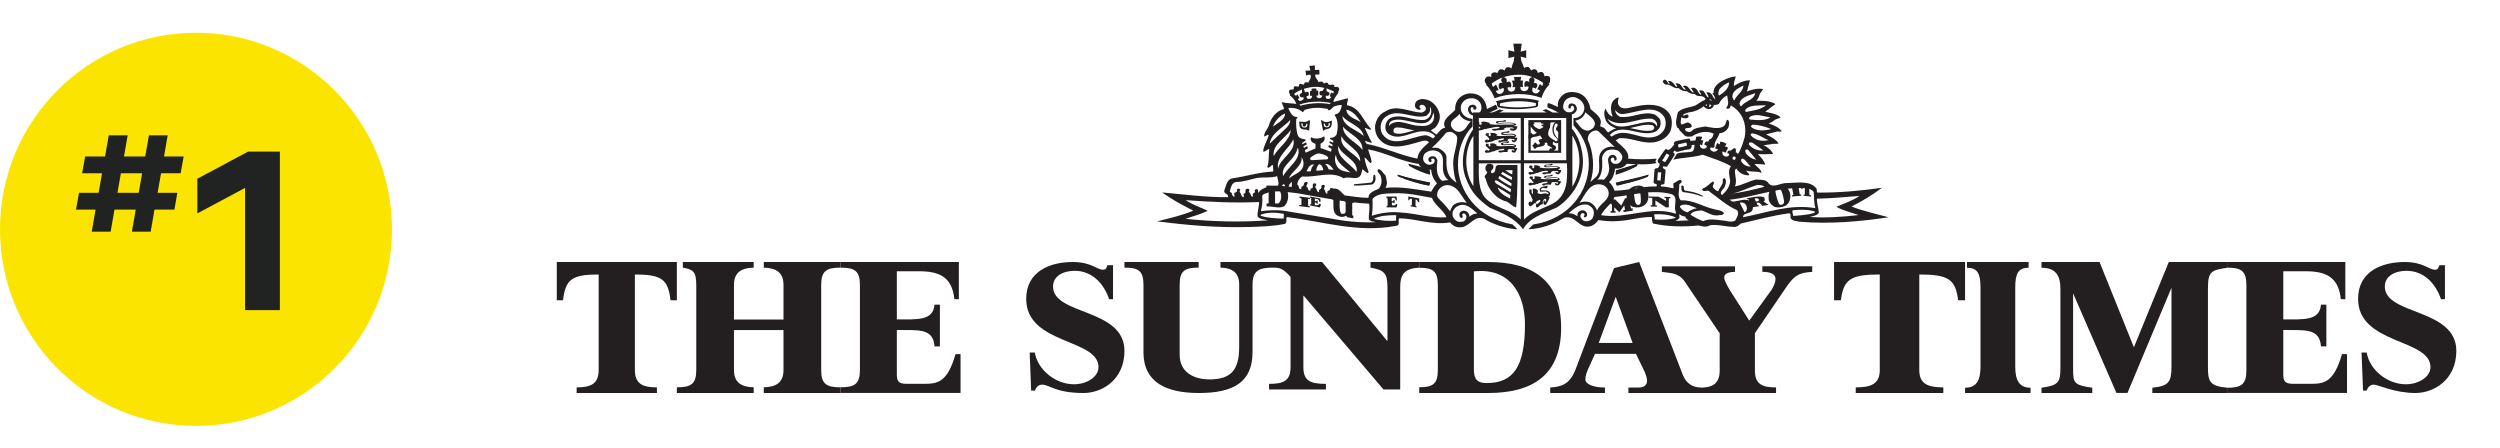 <svg width="229" height="41" viewBox="0 0 229 41" fill="none" xmlns="http://www.w3.org/2000/svg">
<path d="M117.089 18.639H116.795V17.348C116.983 17.302 117.139 17.366 117.263 17.558C117.438 17.879 117.37 18.474 117.089 18.639ZM117.763 17.256C117.245 16.936 116.564 17.018 116.002 17C116.002 17.092 115.99 17.183 116.021 17.256C116.084 17.256 116.208 17.311 116.208 17.311V18.63C116.159 18.63 116.046 18.63 116.021 18.657C116.021 18.749 116.002 18.84 116.034 18.914C116.583 18.868 117.12 19.143 117.638 18.895C117.856 18.685 118 18.346 118 17.952C117.988 17.696 117.938 17.394 117.763 17.256Z" fill="#231F20"/>
<path d="M119.205 11.286L119.353 11.335C119.353 11.335 119.295 11.437 119.326 11.495C119.368 11.563 119.437 11.631 119.511 11.592C119.616 11.539 119.684 11.422 119.642 11.335H119.747L119.763 11.422C119.747 11.582 119.695 11.694 119.463 11.684C119.253 11.675 119.174 11.466 119.205 11.286ZM119.668 11.879L119.853 11.932L119.911 12L120 11.063L119.911 11C119.911 11 119.779 11.17 119.479 11.17C119.316 11.17 119.142 11.136 119 11.131C119.053 11.291 118.979 11.476 119.084 11.66C119.2 11.859 119.437 11.888 119.674 11.874L119.668 11.879Z" fill="#231F20"/>
<path d="M121.268 11.314H121.376C121.338 11.401 121.402 11.517 121.51 11.57C121.585 11.604 121.655 11.536 121.698 11.473C121.73 11.42 121.671 11.314 121.671 11.314L121.821 11.266C121.853 11.444 121.773 11.647 121.558 11.662C121.322 11.671 121.268 11.56 121.252 11.401L121.268 11.314ZM121.644 11.797C121.987 11.754 122.009 11.329 121.998 11.039C121.783 11.135 121.687 11.174 121.472 11.179C121.252 11.188 121.075 11 121.075 11L121 11.039L121.204 12C121.204 12 121.317 11.841 121.644 11.802V11.797Z" fill="#231F20"/>
<path d="M134.607 19.863C134.589 19.649 134.514 19.441 134.279 19.343C134.155 19.303 133.962 19.268 133.857 19.361C133.652 19.465 133.671 19.667 133.702 19.822C133.751 19.898 133.813 19.984 133.919 19.955C134.124 19.84 133.764 19.62 134.061 19.551C134.204 19.534 134.279 19.695 134.328 19.782C134.341 20.001 134.248 20.186 134.049 20.29C133.832 20.319 133.615 20.365 133.422 20.244C133.218 20.099 133.063 19.898 133.05 19.649C133.019 19.314 133.255 18.997 133.578 18.853C134.297 18.535 134.812 19.13 135.327 19.551C135.06 19.58 134.781 19.638 134.614 19.869M131.723 18.125C131.58 17.923 131.648 17.635 131.741 17.444C131.878 17.225 132.113 17.023 132.38 16.977C132.752 16.902 133.081 17.052 133.36 17.254C133.764 17.635 134.012 18.154 134.359 18.587C133.968 18.454 133.41 18.512 133.081 18.835C132.976 19.009 132.864 19.17 132.833 19.372C132.535 18.951 132.132 18.529 131.723 18.125ZM128.273 19.459C127.336 19.372 126.468 19.505 125.655 19.765C125.735 19.268 125.748 18.72 125.717 18.224C126.17 17.687 126.951 17.744 127.653 17.704C128.9 17.658 129.942 17.9 131.164 18.125C131.412 18.795 132.225 19.245 132.504 19.898C131.071 20.013 129.731 19.534 128.279 19.465L128.273 19.459ZM127.87 20.215C127.181 20.255 126.449 20.227 125.841 20.042C126.387 19.753 127.088 19.724 127.746 19.707L127.901 19.724C127.857 19.886 127.901 20.059 127.87 20.215ZM123.099 20.215L117.782 19.332C117.05 19.199 116.187 19.257 115.492 19.343C115.616 18.91 115.666 18.414 115.616 17.964C115.697 17.715 116.007 17.733 116.212 17.617C117.087 17.415 118.005 17.617 118.861 17.704C121.027 18.079 123.148 18.529 125.413 18.662C125.494 19.13 125.363 19.62 125.382 20.071C125.537 20.302 125.816 20.29 126.052 20.348C125.072 20.405 124.054 20.336 123.105 20.215H123.099ZM117.577 20.024C116.888 20.007 116.144 19.978 115.517 19.776L115.443 19.69C116.032 19.413 116.926 19.459 117.596 19.586L117.583 20.024H117.577ZM108.612 20.042C109.282 19.794 109.983 19.638 110.622 19.303C109.952 18.985 109.232 18.755 108.612 18.333C110.765 18.495 113.073 18.61 115.331 18.506C115.35 18.968 115.145 19.407 115.195 19.828C115.443 20.117 115.815 20.088 116.144 20.18C113.662 20.371 111.032 20.296 108.612 20.048V20.042ZM113.209 16.671C113.929 16.671 114.518 16.422 115.176 16.296C115.803 16.209 116.423 16.324 116.988 16.134C117.019 16.422 117.192 16.7 117.062 17.006L116.206 17.092C115.846 17.196 115.424 17.352 115.269 17.675C115.195 17.571 115.331 17.329 115.095 17.329C115.033 17.329 114.953 17.358 114.922 17.433C114.934 17.49 114.984 17.565 114.953 17.623C114.767 17.681 114.686 17.843 114.798 17.987C114.767 18.016 114.704 17.998 114.673 17.998C114.518 17.894 114.58 17.692 114.407 17.606C114.345 17.49 114.518 17.415 114.407 17.329C114.326 17.271 114.19 17.271 114.127 17.329C114.034 17.49 114.177 17.721 113.892 17.762L113.954 18.021C113.749 18.108 113.737 17.877 113.675 17.791C113.644 17.646 113.457 17.56 113.6 17.415C113.644 17.34 113.538 17.283 113.476 17.283C113.383 17.271 113.321 17.329 113.29 17.387C113.402 17.56 113.178 17.635 113.054 17.675L113.085 18.021C112.93 18.021 112.88 17.86 112.837 17.762C112.868 17.617 112.663 17.646 112.651 17.514C112.756 17.196 112.794 16.757 113.209 16.671ZM116.299 13.161C116.454 12.174 117.546 11.683 118.185 10.996C118.197 11.418 117.844 11.706 117.546 11.983L116.299 13.161ZM117.72 10.39C117.701 10.967 117.031 11.274 116.597 11.597C116.783 11.106 117.192 10.61 117.72 10.39ZM118.042 9.894C118.526 9.836 118.979 9.969 119.327 10.275C119.364 10.217 119.451 10.188 119.482 10.13C119.482 10.119 119.482 10.09 119.469 10.073C119.767 9.986 120.09 9.905 120.419 9.882C120.809 9.853 121.213 9.905 121.604 9.969C121.622 10.027 121.678 10.113 121.759 10.113C121.963 10.009 122.069 9.796 122.292 9.709C122.478 9.651 122.726 9.611 122.913 9.623C122.851 9.882 122.832 10.159 122.584 10.361C122.491 10.477 122.286 10.402 122.255 10.552C122.615 11.014 122.565 11.741 122.441 12.295C122.36 12.428 122.298 12.526 122.069 12.601C121.982 12.63 121.839 12.63 121.839 12.63L121.821 12.717L122.137 12.901L122.106 13.069L121.808 12.936L121.765 13.08L122.069 13.265L122.038 13.403L121.728 13.288L121.666 13.461L121.982 13.64L121.92 13.9L120.964 13.559C120.964 13.559 120.964 13.167 120.964 13.161C121.12 13.086 121.275 12.959 121.324 12.797C121.343 12.711 121.368 12.566 121.275 12.492C121.082 12.613 120.933 12.665 120.691 12.688C120.394 12.711 120.214 12.63 120.102 12.566C120.009 12.711 120.059 12.855 120.164 12.988C120.257 13.103 120.499 13.173 120.499 13.173V13.594L119.6 13.986L119.519 13.756L119.804 13.588L119.742 13.386L119.444 13.548L119.382 13.415L119.705 13.225L119.631 13.04L119.302 13.207L119.265 13.103L119.587 12.878C119.587 12.878 119.569 12.768 119.569 12.763C119.302 12.734 118.973 12.676 118.88 12.388C118.725 11.937 118.706 11.383 118.737 10.91C118.75 10.835 118.942 10.794 118.812 10.719C118.359 10.737 118.173 10.258 118.03 9.963V9.905L118.042 9.894ZM118.7 8.762C118.563 8.716 118.551 8.589 118.551 8.589C118.737 8.428 119.029 8.295 119.265 8.197C119.283 8.197 119.246 8.491 119.265 8.491C119.24 8.555 119.178 8.508 119.078 8.63C118.992 8.728 119.097 8.93 119.234 8.918C119.351 8.913 119.401 8.907 119.401 8.907C119.463 9.08 119.327 9.161 119.184 9.224C118.979 9.317 118.886 9.063 118.886 9.063L119.041 8.988L118.836 8.624C118.836 8.624 118.768 8.78 118.694 8.757L118.7 8.762ZM121.895 9.432C121.876 9.472 121.833 9.507 121.802 9.536C120.927 9.374 119.947 9.449 119.134 9.68C119.091 9.651 119.041 9.634 119.01 9.594C119.804 9.276 120.977 9.23 121.895 9.432ZM121.318 8.052C121.318 8.052 121.151 8.312 121.144 8.33C121.051 8.347 120.896 8.295 120.878 8.439C120.797 8.641 120.958 8.791 121.126 8.734C121.126 8.82 121.058 8.941 120.94 8.982C120.803 9.028 120.642 8.959 120.592 8.843V8.751H120.754V8.301H120.58L120.592 8.128C120.592 8.128 120.431 8.087 120.344 8.099C120.257 8.11 120.139 8.133 120.139 8.133V8.335H119.997V8.774H120.189C120.189 8.774 120.195 8.999 120.052 9.034C119.81 9.092 119.736 9.057 119.686 8.913L119.674 8.814C119.674 8.814 119.897 8.814 119.891 8.647C119.891 8.543 119.879 8.422 119.742 8.41C119.649 8.399 119.631 8.451 119.538 8.451C119.525 8.439 119.444 8.151 119.438 8.133C120.015 7.96 120.704 7.874 121.312 8.058L121.318 8.052ZM121.461 8.751C121.616 8.838 121.777 8.728 121.79 8.589C121.796 8.468 121.641 8.393 121.529 8.376L121.504 8.093L122.174 8.37L122.131 8.56L121.926 8.474L121.802 8.82L121.945 8.878C121.945 8.878 121.87 9.115 121.554 9.051C121.424 9.022 121.411 8.861 121.461 8.745V8.751ZM124.91 12.451C124.253 11.845 123.037 11.608 122.962 10.639C123.539 11.348 124.693 11.493 124.91 12.451ZM124.656 11.187C124.203 10.898 123.365 10.725 123.328 10.038C123.955 10.171 124.327 10.708 124.656 11.187ZM123.707 15.805C123.316 15.701 122.77 15.701 122.503 15.28C122.305 14.974 122.193 14.529 122.379 14.165C122.391 14.893 123.204 15.337 123.701 15.805H123.707ZM124.265 15.759C123.701 14.974 122.422 14.466 122.584 13.363C122.863 14.275 124.451 14.656 124.265 15.759ZM123.018 11.608C123.607 12.318 124.861 12.694 124.799 13.727C124.271 12.988 123.018 12.607 123.018 11.608ZM124.594 14.772C124.048 13.958 122.646 13.565 122.882 12.48C123.285 13.323 124.631 13.727 124.594 14.772ZM120.195 15.078L120.381 15.066C120.195 15.228 120.102 15.441 120.065 15.689L119.674 15.701C119.786 15.499 119.879 15.164 120.189 15.078H120.195ZM121.225 15.585L120.567 15.643C120.586 15.43 120.648 15.164 120.847 15.037C121.113 15.112 121.175 15.372 121.219 15.591L121.225 15.585ZM122.162 15.557L121.709 15.516C121.647 15.343 121.554 15.164 121.38 15.02C121.752 14.962 121.988 15.308 122.162 15.557ZM121.523 14.598L120.121 14.673C120.015 14.645 119.966 14.512 120.046 14.431C120.282 14.258 120.53 14.067 120.828 14.056C121.138 14.114 121.448 14.189 121.653 14.402C121.684 14.506 121.622 14.593 121.529 14.604L121.523 14.598ZM118.34 16.659L118.321 17.121L118.042 17.092C118.061 16.93 118.185 16.775 118.34 16.659ZM118.073 16.342C118.259 15.701 119.32 15.239 119.227 14.414C119.413 14.662 119.444 15.026 119.351 15.297C119.165 15.822 118.477 15.995 118.073 16.342ZM117.72 17.063L117.422 17.034C117.453 16.977 117.515 16.919 117.577 16.861C117.67 16.873 117.67 16.994 117.72 17.063ZM117.546 16.134C117.279 15.349 118.216 14.841 118.576 14.206C118.731 13.986 118.812 13.756 118.886 13.507C119.258 14.61 117.98 15.251 117.546 16.134ZM116.671 14.304C116.504 13.248 117.763 12.653 118.228 11.897C118.185 12.884 117.093 13.479 116.671 14.304ZM118.464 12.768C118.774 13.888 117.261 14.454 117.074 15.453C116.87 14.321 118.042 13.681 118.464 12.768ZM125.58 14.945C125.704 14.783 125.58 14.581 125.549 14.408L125.314 13.681C126.902 13.958 128.31 14.795 129.961 15.014C130.035 15.262 130.32 15.424 130.538 15.51L131.096 15.551C131.127 16.03 131.313 16.434 131.629 16.798C131.394 17.029 131.239 17.323 131.096 17.554C129.737 17.363 128.366 17.057 126.902 17.207C127.15 16.861 127.007 16.422 126.902 16.047C126.666 15.886 126.585 15.528 126.244 15.493C126.008 15.741 126.492 15.926 126.492 16.203C126.616 16.584 126.536 17 126.288 17.294C125.946 17.456 125.338 17.629 125.351 18.12C124.588 18.12 123.899 17.987 123.179 17.9C122.851 17.64 122.633 17.202 122.149 17.277C122.056 17.231 121.945 17.202 121.839 17.248C121.901 17.508 121.417 17.438 121.622 17.71C121.355 17.814 121.448 17.404 121.262 17.317C121.293 17.184 121.467 16.982 121.231 16.925C121.126 16.907 121.045 17.011 121.027 17.086C121.182 17.363 120.636 17.317 120.853 17.594C120.76 17.64 120.636 17.519 120.617 17.433C120.648 17.271 120.381 17.184 120.524 17.011C120.586 16.982 120.586 16.884 120.524 16.838C120.474 16.734 120.35 16.809 120.288 16.838C120.164 16.965 120.4 17.288 120.052 17.259L120.04 17.45C119.73 17.525 119.885 17.144 119.649 17.075C119.662 16.93 119.916 16.757 119.68 16.653C119.587 16.653 119.475 16.711 119.444 16.815C119.444 16.948 119.382 17.092 119.209 17.092L119.196 17.323C118.886 17.369 119.054 16.988 118.824 16.902C118.855 16.596 119.029 16.296 119.308 16.163C120.586 16.278 121.945 15.614 123.08 16.336C123.595 16.076 124.42 16.642 124.687 15.932L124.799 15.499C124.966 15.614 125.127 15.787 125.295 15.874C125.438 15.759 125.295 15.626 125.283 15.51C125.14 15.158 125.034 14.812 124.985 14.425C125.221 14.529 125.326 14.818 125.562 14.945H125.58ZM130.444 14.148C130.662 13.888 130.941 13.784 131.257 13.773C131.555 13.79 131.816 13.871 132.008 14.119C132.461 14.714 131.76 15.736 132.678 16.515C132.461 16.457 132.287 16.573 132.089 16.561C131.524 16.093 131.586 15.343 131.667 14.691C131.617 14.558 131.555 14.402 131.387 14.327C131.183 14.281 130.953 14.327 130.842 14.518C130.823 14.633 130.854 14.823 131.009 14.852C131.071 14.852 131.121 14.795 131.152 14.748C131.121 14.691 131.09 14.645 131.102 14.575C131.152 14.518 131.257 14.518 131.338 14.546C131.462 14.65 131.418 14.777 131.369 14.91C131.214 15.072 130.997 15.112 130.773 15.072C130.631 14.997 130.444 14.881 130.401 14.737C130.32 14.546 130.358 14.316 130.451 14.154L130.444 14.148ZM130.488 12.393C129.272 12.538 127.541 13.611 126.623 12.278C126.375 11.845 126.418 11.222 126.765 10.841C127.876 9.75 129.34 10.956 130.618 10.621C130.804 10.477 131.009 10.304 130.99 10.056L130.978 9.767C131.133 9.969 131.146 10.321 131.028 10.552C130.966 10.742 130.748 10.898 130.544 10.973C129.439 11.135 128.422 10.35 127.349 10.812C127.051 11.014 126.914 11.302 126.896 11.626C126.896 11.857 126.958 12.059 127.131 12.22C128.05 12.947 129.129 12.134 130.097 12.047C130.624 11.972 131.17 12.105 131.468 12.48C131.419 12.549 131.325 12.624 131.263 12.682C131.028 12.538 130.792 12.376 130.5 12.393H130.488ZM129.582 11.955C128.974 12.041 128.397 12.376 127.777 12.203C127.603 12.128 127.622 11.926 127.684 11.799C127.857 11.585 128.149 11.712 128.403 11.701L129.588 11.96L129.582 11.955ZM131.052 11.331C130.773 11.551 130.382 11.562 130.023 11.522C129.104 11.533 128.18 10.812 127.342 11.406L127.249 11.539C127.2 11.406 127.28 11.135 127.51 11.06C128.726 10.523 130.91 12.324 131.288 10.304C131.431 10.65 131.381 11.089 131.052 11.337V11.331ZM132.467 12.162C132.622 12.076 132.858 12.047 133.025 12.116C133.243 12.22 133.46 12.393 133.478 12.636C133.466 13.519 133.056 14.177 133.118 15.176C133.162 15.793 133.23 16.249 133.416 16.74C132.529 16.145 132.473 15.528 132.498 14.431C132.504 14.085 132.2 13.825 131.884 13.634C131.642 13.484 131.394 13.548 131.158 13.53C131.642 13.109 132.095 12.63 132.467 12.151V12.162ZM133.695 10.425C133.801 10.841 134.322 11.071 134.732 11.118C134.372 11.424 134.266 11.989 133.714 12.076C133.354 12.105 133.044 11.857 132.932 11.568C132.746 10.956 133.41 10.875 133.695 10.425ZM133.553 15.026C133.553 14.044 133.82 13.063 134.347 12.243C134.595 11.851 134.887 11.585 134.887 11.585V10.887C134.589 10.869 134.285 10.765 134.08 10.54C133.875 10.321 133.807 10.171 133.807 9.848C133.807 9.524 134.068 9.155 134.459 9.045C134.831 8.941 135.222 9.011 135.464 9.265C135.662 9.472 135.699 9.651 135.699 9.894C135.699 10.194 135.482 10.431 135.222 10.431C135.06 10.431 134.874 10.396 134.763 10.211C134.682 10.073 134.676 9.819 134.843 9.819C135.067 9.819 134.868 9.969 135.005 10.027C135.079 10.061 135.178 10.05 135.222 9.975C135.265 9.894 135.246 9.784 135.172 9.703C135.06 9.588 134.911 9.565 134.75 9.617C134.521 9.686 134.428 9.934 134.49 10.154C134.583 10.471 134.781 10.563 135.048 10.604H135.991L136.525 10.275L137.182 9.975C137.182 9.975 137.12 9.675 137.008 9.588L136.196 9.992C136.171 9.582 135.979 9.103 135.631 8.838C135.284 8.578 134.694 8.445 134.161 8.659C133.54 8.907 133.255 9.478 133.292 10.056C132.87 10.552 131.995 10.967 132.374 11.712C132.002 11.724 131.809 12.134 131.561 12.324L131.065 11.949L131.468 11.689C131.828 11.297 132.014 10.731 131.797 10.223C131.623 9.698 131.127 9.161 130.519 9.092C130.24 9.034 129.973 9.092 129.768 9.253C129.625 9.386 129.594 9.588 129.613 9.75C129.675 9.923 129.83 10.067 130.035 10.056C130.289 9.98 129.942 9.865 130.035 9.721C130.066 9.605 130.221 9.588 130.351 9.605C130.538 9.68 130.649 9.865 130.6 10.038C130.538 10.182 130.364 10.286 130.209 10.315C129.104 10.269 127.919 9.53 126.889 10.211C126.312 10.471 126.015 11.025 125.953 11.574C125.934 12.157 126.157 12.647 126.61 13.011C127.684 13.836 129.185 13.201 130.32 12.907C130.525 12.861 130.792 12.861 130.885 13.051C130.401 13.473 129.874 13.923 129.836 14.529C128.248 14.223 126.908 13.53 125.314 13.207C125.127 13.219 125.078 13.005 125.034 12.901L125.63 13.092L125.661 13.046C125.413 12.613 125.208 12.145 125.01 11.712C125.214 11.724 125.369 11.903 125.568 11.874V11.787C124.854 11.06 124.569 9.83 123.384 9.64C123.353 9.421 123.496 9.236 123.477 9.028H123.334L122.18 9.334L122.137 9.294C122.212 8.988 122.435 8.739 122.602 8.48C122.509 8.347 122.745 8.278 122.664 8.116C122.621 7.925 122.367 7.943 122.23 7.972C122.261 7.481 121.715 8.018 121.635 7.608C121.523 7.533 121.368 7.579 121.275 7.654L121.132 7.481C121.008 7.452 120.853 7.481 120.772 7.527C120.723 7.267 120.381 7.106 120.505 6.817C120.629 6.806 120.723 6.834 120.847 6.846C120.865 6.731 120.865 6.529 120.847 6.396L120.443 6.407V6.003C120.27 5.986 120.127 6.044 119.947 6.032C119.947 6.165 120.021 6.321 120.021 6.465H119.6C119.581 6.609 119.631 6.754 119.643 6.898C119.786 6.91 119.91 6.783 120.052 6.869C120.146 7.175 119.897 7.348 119.848 7.596L119.817 7.55C119.693 7.539 119.581 7.504 119.488 7.596C119.457 7.989 119.147 7.481 118.992 7.77C119.023 8.162 118.619 7.712 118.508 8.001C118.588 8.347 118.21 8.087 118.104 8.289C117.968 8.451 118.228 8.595 118.148 8.739C118.427 8.93 118.65 9.23 118.743 9.524C118.321 9.438 117.807 9.478 117.416 9.351C117.428 9.582 117.62 9.773 117.602 9.992C116.87 10.165 116.404 10.846 116.231 11.487C116.119 11.839 115.778 12.111 115.796 12.492C115.951 12.509 116.076 12.301 116.218 12.359C116.094 12.884 115.747 13.317 115.703 13.871C115.858 13.975 116.063 13.652 116.268 13.652C116.187 14.217 116.268 14.772 116.082 15.291C116.224 15.539 116.423 15.089 116.609 15.118C116.591 15.303 116.671 15.539 116.609 15.713C115.281 15.77 114.096 16.174 112.818 16.347C112.334 16.521 112.316 17.057 112.148 17.438C112.055 17.773 112.583 17.744 112.49 18.062C110.417 18.079 108.432 17.802 106.453 17.629C107.34 18.27 108.296 18.789 109.263 19.268V19.314C108.221 19.747 107.111 19.996 106 20.273C108.761 20.636 111.584 20.879 114.518 20.792C115.598 20.752 116.684 20.723 117.701 20.504C117.937 20.359 117.763 20.053 117.875 19.88C121.132 20.273 124.377 21.358 127.839 20.694C128.304 20.694 128.043 20.186 128.149 19.996C129.737 20.024 131.208 20.648 132.827 20.371C133.094 20.717 133.484 20.89 133.919 20.804C134.669 20.7 135.073 19.655 135.96 20.048C136.624 20.463 137.865 20.96 139 21L138.547 20.555C135.246 19.978 133.547 17.433 133.547 15.043L133.553 15.026Z" fill="#231F20"/>
<path d="M123.994 18.607V18.397L123.183 18.218V18.475L123.26 18.49V19.432C123.207 19.587 123.065 19.587 122.923 19.587C122.615 19.587 122.728 18.14 122.728 18.14L122 18V18.233C122 18.233 122.089 18.265 122.136 18.296C122.166 18.786 122.047 19.354 122.391 19.665C122.627 19.86 122.994 19.961 123.302 19.759C123.314 19.759 123.402 19.899 123.402 19.899L123.964 20V19.759L123.864 19.72V18.584L124 18.599L123.994 18.607Z" fill="#231F20"/>
<path d="M120.713 18.785C120.632 18.809 120.441 18.781 120.441 18.781V18.535C120.441 18.535 120.522 18.547 120.551 18.578C120.592 18.625 120.621 18.691 120.702 18.66C120.691 18.66 120.702 18.383 120.702 18.379C120.673 18.359 120.603 18.363 120.596 18.414C120.548 18.441 120.438 18.414 120.438 18.414V18.199C120.438 18.199 120.706 18.191 120.79 18.316C120.827 18.371 120.846 18.477 120.846 18.477L120.974 18.484L120.938 18.184L120.007 18V18.109L120.107 18.145V18.715L120 18.699V18.816L120.901 19L121 18.707L120.879 18.656C120.838 18.723 120.779 18.758 120.713 18.781" fill="#231F20"/>
<path d="M129 18.004V18.351L129.057 18.347C129.057 18.347 129.113 18.243 129.17 18.211C129.204 18.191 129.332 18.211 129.332 18.211V18.801H129.219V18.9L129.758 19V18.92L129.664 18.861V18.271C129.664 18.271 129.766 18.287 129.796 18.323C129.842 18.383 129.909 18.514 129.909 18.514H130V18.175L129.004 18L129 18.004Z" fill="#231F20"/>
<path d="M127.809 18.776C127.682 18.869 127.498 18.79 127.498 18.79V18.561C127.498 18.561 127.67 18.519 127.67 18.622H127.749V18.327H127.667C127.667 18.327 127.625 18.458 127.479 18.43V18.154C127.566 18.108 127.655 18.093 127.745 18.154C127.816 18.206 127.876 18.364 127.876 18.364H127.97L127.914 18H127V18.154L127.105 18.178V18.836L127.011 18.883V18.991L127.925 19L128 18.706L127.876 18.682C127.876 18.682 127.839 18.748 127.801 18.776" fill="#231F20"/>
<path d="M119.025 18.113L119.21 18.176V18.781C119.153 18.802 119.019 18.773 119.019 18.773L119 18.882C119 18.882 119.975 19.008 119.975 19V18.882L119.822 18.853V18.223H120V18.122L119.032 18V18.109L119.025 18.113Z" fill="#231F20"/>
<path d="M130.864 17L131 16.762C129.99 16.54 128.98 16.302 128 16L128.089 16.159C128.992 16.516 129.913 16.841 130.864 17Z" fill="#231F20"/>
<path d="M130.993 16C130.979 15.836 131.014 15.548 130.911 15.479C130.274 15.301 129.582 15.164 129 15L129.089 15.206C129.705 15.548 130.363 15.863 131 16" fill="#231F20"/>
<path d="M140.682 9.691C139.678 9.882 138.384 9.886 137.391 9.695V9.479C138.305 9.208 139.762 9.212 140.682 9.443V9.687V9.691ZM137.089 9.256L137 9.28C137.251 9.439 137 9.699 137.296 9.842C138.333 10.074 139.667 10.034 140.704 9.83C141.084 9.719 140.721 9.396 141 9.232C139.778 8.913 138.283 8.925 137.089 9.256Z" fill="#231F20"/>
<path d="M137.702 7.065C137.514 7.176 137.52 7.258 137.514 7.339C137.497 7.438 137.64 7.607 137.64 7.607C137.64 7.607 137.44 7.555 137.377 7.607C137.235 7.735 137.28 7.846 137.292 8.004C137.298 8.097 137.36 8.138 137.423 8.196C137.509 8.114 137.548 8.085 137.742 8.079C137.799 8.272 137.72 8.505 137.486 8.58C137.223 8.668 137.115 8.528 137.024 8.347C137.092 8.289 137.121 8.277 137.28 8.254L137.041 7.735L136.767 7.969L136.676 7.817L136.642 7.648C136.916 7.444 137.395 7.159 137.708 7.071M140.382 7.065C140.069 7.077 140.035 7.322 140.086 7.52C140.018 7.473 139.864 7.368 139.744 7.462C139.578 7.59 139.624 7.829 139.681 7.992C139.772 7.899 139.904 7.904 140.023 7.951C140 8.143 139.915 8.341 139.613 8.347C139.259 8.359 139.259 8.033 139.271 7.957C139.356 7.945 139.413 7.963 139.521 7.998C139.464 7.805 139.47 7.555 139.527 7.374H139.276L139.345 7.048H138.683L138.74 7.386C138.638 7.386 138.563 7.386 138.484 7.386C138.586 7.59 138.626 7.835 138.541 7.992C138.643 7.98 138.717 7.992 138.792 7.963C138.82 8.079 138.757 8.359 138.495 8.388C138.244 8.411 138.107 8.272 138.084 8.027C138.193 7.974 138.25 7.974 138.352 8.021C138.381 7.992 138.449 7.916 138.438 7.835C138.415 7.683 138.421 7.537 138.273 7.485C138.159 7.444 138.01 7.543 138.01 7.543C138.01 7.543 138.033 7.339 137.993 7.246C137.953 7.159 137.845 7.077 137.731 7.071C138.489 6.809 139.59 6.733 140.394 7.071L140.382 7.065ZM141.363 7.584L141.278 7.881C141.169 7.794 141.129 7.765 141.061 7.689L140.804 8.184C140.884 8.202 140.998 8.207 141.055 8.295C140.941 8.499 140.759 8.615 140.559 8.534C140.314 8.429 140.343 8.237 140.382 8.027C140.531 8.027 140.593 8.062 140.639 8.138C140.713 8.062 140.879 7.91 140.804 7.706C140.765 7.601 140.565 7.572 140.479 7.607C140.588 7.432 140.611 7.217 140.405 7.094C140.719 7.199 141.072 7.386 141.358 7.596L141.363 7.584ZM136.174 7.706L136.117 7.77C136.505 8.12 136.722 8.563 136.904 9C138.193 8.516 139.926 8.476 141.192 8.971C141.306 8.709 141.38 8.441 141.551 8.207C141.654 8.033 141.939 7.724 141.939 7.724L141.859 7.66C141.859 7.66 141.973 7.561 141.979 7.473C141.996 7.298 142.036 7.124 141.922 7.019C141.78 6.931 141.591 6.943 141.466 6.99C141.466 6.873 141.437 6.756 141.352 6.669C141.209 6.506 140.981 6.64 140.85 6.681C140.85 6.547 140.793 6.459 140.69 6.372C140.548 6.296 140.36 6.36 140.246 6.459C140.189 6.372 140.16 6.255 140.057 6.179C139.915 6.063 139.698 6.162 139.601 6.238L139.51 5.952L139.35 5.568L139.293 5.189L139.801 5.317V4.6L139.293 4.734L139.39 4H138.621L138.717 4.734L138.17 4.6V5.317L138.717 5.189L138.655 5.614L138.518 5.981L138.444 6.273C138.341 6.197 138.244 6.139 138.096 6.156C137.925 6.156 137.868 6.348 137.811 6.465C137.708 6.378 137.583 6.319 137.44 6.348C137.269 6.395 137.212 6.582 137.155 6.716L137.052 6.64C136.893 6.611 136.693 6.611 136.625 6.786C136.539 6.844 136.682 7.106 136.511 7.036C136.357 6.949 136.151 7.019 136.066 7.17C135.929 7.357 136.026 7.625 136.169 7.706H136.174Z" fill="#231F20"/>
<path d="M124 16.991C124.532 17.03 125.113 16.932 125.657 16.908C126.05 16.762 126.038 16.293 125.948 16C125.905 16 125.857 16.024 125.827 16.034C125.736 16.268 125.869 16.6 125.567 16.732L124.03 16.879L124 16.991Z" fill="#231F20"/>
<path d="M130.917 17C130.981 16.919 130.968 16.797 131 16.715C129.987 16.512 128.968 16.325 128 16C128 16.057 128.032 16.122 128.083 16.163C128.987 16.553 129.949 16.797 130.917 17Z" fill="#231F20"/>
<path d="M151.211 18.923C151.211 18.923 151.664 18.932 151.785 18.923V18.815H151.634V18.365L152.6 19H152.864V18.167H153V18.041L152.472 18.032V18.149H152.615V18.401L151.928 18.014L151 18L151.023 18.126H151.347V18.793L151.219 18.802L151.204 18.919L151.211 18.923Z" fill="#231F20"/>
<path d="M150.105 18.773C149.887 18.817 149.751 18.553 149.721 18.13C149.683 17.68 149.518 17.239 149.932 17.195C150.24 17.169 150.233 17.583 150.278 17.918C150.323 18.323 150.346 18.72 150.105 18.773ZM150.052 17.001C149.751 17.045 149.443 17.089 149.239 17.38C149.028 17.601 148.953 17.936 149.028 18.27C149.081 18.561 149.277 18.755 149.48 18.914C149.819 19.046 150.256 19.029 150.557 18.843C150.971 18.597 151.091 18.024 150.933 17.556C150.745 17.16 150.406 16.984 150.045 17.001H150.052Z" fill="#231F20"/>
<path d="M154.159 17C154.091 17 154.017 17 154 17.049C154.057 17.213 153.943 17.471 154.159 17.595C154.744 17.668 155.317 17.771 155.828 17.976C155.874 17.996 156.016 18.029 155.999 17.947C155.539 17.689 154.982 17.545 154.414 17.471C154.114 17.41 154.341 17.123 154.159 17Z" fill="#231F20"/>
<path d="M165.781 19.874C166.016 19.799 166.405 19.758 166.603 19.509C166.59 19.074 166.417 18.65 166.43 18.198C167.734 18.169 169.038 18.053 170.33 17.948C169.693 18.383 168.933 18.633 168.216 18.94C168.791 19.288 169.57 19.451 170.249 19.7C168.803 19.863 167.283 19.979 165.774 19.874M164.26 19.776C164.248 19.602 164.106 19.352 164.229 19.254C164.915 19.196 165.657 19.178 166.263 19.387C166.22 19.578 165.954 19.52 165.812 19.608C165.317 19.683 164.786 19.753 164.26 19.782V19.776ZM159.662 19.903C159.662 19.422 160.372 19.654 160.533 19.219C160.595 18.987 160.564 18.708 160.409 18.517C159.94 18.053 159.26 18.459 158.703 18.47L158.425 18.296C160.817 18.035 162.95 17.072 165.496 17.246C165.731 17.304 165.991 17.362 166.133 17.594C166.182 18.076 166.152 18.598 166.287 19.068C163.939 18.662 161.831 19.491 159.668 19.898L159.662 19.903ZM159.365 18.581C159.507 18.505 159.692 18.563 159.816 18.639C160.032 18.813 160.144 19.306 159.798 19.439C159.798 19.439 159.377 18.581 159.365 18.581ZM158.524 17.774H158.617V17.791H158.524V17.774ZM158.945 20.211C158.543 20.414 158.104 20.199 157.684 20.182C157.121 20.107 156.515 20.02 156.009 20.257C155.607 20.112 155.217 19.909 154.847 19.66C155.032 19.323 155.483 19.312 155.873 19.277C156.417 19.439 156.868 19.863 157.548 19.7C157.702 19.712 157.857 19.671 157.919 19.526C157.733 19.248 157.362 19.265 157.078 19.178C156.009 18.958 155.137 18.302 153.957 18.349C153.598 17.966 153.864 17.385 153.814 16.904C153.889 16.799 154.142 16.683 154.012 16.538C153.969 16.451 153.839 16.48 153.777 16.509L153.264 16.817C153.277 16.962 153.308 17.124 153.295 17.252C152.955 17.194 152.547 17.078 152.146 17.078C152.04 16.77 152.504 17.02 152.473 16.741L152.566 15.633C152.547 15.419 152.176 15.471 152.368 15.227C152.473 15.239 152.628 15.326 152.727 15.227L153.394 14.206C153.425 14.09 153.332 13.986 153.252 13.945L153.406 13.782C153.58 14.061 153.901 13.794 154.154 13.794C154.402 13.632 155.007 13.823 154.945 13.359V13.301L155.224 13.255C155.205 13.457 155.193 13.748 155.02 13.87C154.618 14.003 153.994 13.904 153.61 14.078L153.277 14.624C154.13 14.421 155.125 14.432 155.965 14.171C156.831 14.49 157.733 14.751 158.561 15.221C158.252 15.616 158.419 16.097 158.487 16.561C158.456 17.09 158.141 17.507 157.739 17.873C157.381 17.554 157.987 17.322 158.017 16.997C158.098 16.805 158.172 16.486 157.974 16.324C157.665 16.335 157.894 16.701 157.758 16.846C157.653 17.095 157.449 17.287 157.387 17.53C157.202 17.484 157.016 17.298 156.905 17.153C156.812 16.962 157.171 16.747 156.886 16.614C156.59 16.834 156.33 17.153 155.972 17.269C155.928 17.316 155.891 17.374 155.928 17.414C156.145 17.646 156.41 17.31 156.627 17.577C157.436 18.163 158.197 18.859 159.099 19.242C159.377 19.561 159.087 19.915 158.945 20.205V20.211ZM153.882 18.958C153.882 18.813 154.055 18.784 154.161 18.755C154.674 18.679 155.032 18.946 155.446 19.074C155.137 19.132 154.84 19.248 154.575 19.451C154.296 19.393 154.031 19.201 153.876 18.958H153.882ZM153.481 20.228C153.592 20.153 153.777 20.095 153.839 19.95L153.821 19.602C153.975 19.735 154.148 19.834 154.377 19.834C154.377 19.996 154.581 20.124 154.692 20.188L153.481 20.234V20.228ZM151.583 20.095L151.521 19.631C152.201 19.584 152.887 19.66 153.481 19.909L153.462 19.967C152.887 20.141 152.22 20.141 151.583 20.101V20.095ZM146.657 19.7C146.842 19.335 147.201 18.969 147.528 18.639C147.565 18.662 147.652 18.761 147.652 18.761V19.329L147.535 19.341V19.48H147.986V19.352L147.868 19.329V18.987L148.332 19.451L148.783 18.819L148.851 19.225C148.851 19.225 148.771 19.254 148.709 19.259C148.697 19.335 148.721 19.428 148.721 19.428L149.568 19.288L149.543 19.074C149.543 19.074 149.432 19.103 149.395 19.103L149.271 18.331L149.42 18.296L149.395 18.087L148.851 18.174L148.511 18.83L147.942 18.262H147.794L147.887 18.047C149.58 17.873 151.367 17.316 153.122 17.786C153.27 17.844 153.363 17.937 153.413 18.041C153.58 18.401 153.326 18.969 153.481 19.358C153.499 19.433 153.524 19.491 153.512 19.578C151.2 18.807 149.006 20.089 146.663 19.712L146.657 19.7ZM146.298 19.306C146.224 19.056 145.971 18.691 145.643 18.546C145.347 18.412 144.945 18.459 144.679 18.575C145.192 17.902 145.581 16.62 146.774 16.927C147.052 17.014 147.3 17.293 147.337 17.554C147.504 18.343 146.465 18.662 146.292 19.306H146.298ZM145.847 20.037C145.674 20.228 145.427 20.298 145.161 20.257C144.957 20.199 144.852 20.037 144.772 19.874C144.741 19.729 144.784 19.584 144.926 19.526C145.019 19.515 145.13 19.538 145.143 19.631C145.173 19.735 144.988 19.851 145.155 19.909C145.266 19.927 145.359 19.805 145.371 19.718C145.402 19.526 145.291 19.352 145.105 19.283C144.951 19.236 144.765 19.271 144.636 19.387C144.481 19.491 144.5 19.666 144.481 19.811C144.246 19.619 143.968 19.532 143.69 19.532C144.203 19.109 144.716 18.598 145.445 18.761C145.693 18.859 145.971 19.109 145.989 19.375C146.008 19.625 145.977 19.857 145.835 20.049L145.847 20.037ZM145.439 12.796C145.427 12.576 145.495 12.303 145.724 12.129C145.928 11.978 146.144 11.897 146.379 11.995L147.899 13.469C147.448 13.365 147.015 13.498 146.706 13.864C146.162 14.508 146.811 15.54 146.224 16.184L145.68 16.678C146.101 15.424 145.958 13.904 145.439 12.796ZM145.241 11.943C144.79 11.798 144.648 11.467 144.29 11.05C144.648 11.003 145.007 10.765 145.167 10.429C145.167 10.371 145.217 10.342 145.217 10.284C145.618 10.661 146.459 11.131 145.915 11.74C145.73 11.885 145.513 12.03 145.248 11.943H145.241ZM151.707 12.03C152.003 11.798 152.176 11.491 152.096 11.143C152.127 10.852 151.787 10.661 151.614 10.504C150.526 10.092 149.5 10.87 148.381 10.696C148.146 10.591 147.961 10.359 147.961 10.11V10.069C148.103 10.29 148.332 10.446 148.616 10.446C149.828 10.371 151.54 9.437 152.424 10.678C152.591 10.957 152.628 11.363 152.516 11.682C152.436 11.99 152.146 12.268 151.861 12.425C150.403 13.098 148.999 11.508 147.633 12.512L147.448 12.367C148.659 11.125 150.279 12.703 151.707 12.03ZM151.534 11.682C151.552 11.816 151.379 11.943 151.255 11.961C150.588 12.048 149.951 11.856 149.315 11.729C149.982 11.595 150.65 11.334 151.348 11.467C151.459 11.496 151.503 11.601 151.534 11.688V11.682ZM147.263 10.951V10.905C148.536 11.821 149.933 10.76 151.305 10.876C151.614 10.963 151.88 11.253 151.768 11.589C151.719 11.415 151.521 11.241 151.317 11.195C149.951 11.032 148.258 12.332 147.263 10.945V10.951ZM148.239 13.823C148.394 13.939 148.536 14.113 148.598 14.305C148.629 14.537 148.536 14.728 148.363 14.873C148.239 15.018 148.023 15.036 147.819 14.989C147.695 14.96 147.584 14.815 147.541 14.699C147.522 14.583 147.584 14.467 147.695 14.438C147.992 14.363 147.739 14.873 148.054 14.67C148.116 14.566 148.085 14.409 148.004 14.305C147.893 14.2 147.695 14.142 147.541 14.218C147.04 14.537 147.491 15.105 147.386 15.587C147.355 15.935 147.182 16.231 146.892 16.474C146.725 16.416 146.49 16.416 146.317 16.474C146.83 15.947 146.78 15.146 146.75 14.444C146.78 14.194 146.954 13.98 147.151 13.817C147.491 13.655 147.899 13.655 148.239 13.817V13.823ZM151.861 15.778L152.17 15.796L152.108 16.538L151.799 16.509L151.861 15.778ZM152.3 14.63C152.455 14.455 152.516 14.235 152.671 14.061L152.918 14.206C152.807 14.438 152.683 14.647 152.529 14.85C152.448 14.792 152.189 14.763 152.294 14.63H152.3ZM154.439 13.063C154.531 13.092 154.5 13.237 154.531 13.324C154.296 13.44 154.031 13.457 153.771 13.515C153.722 13.428 153.709 13.312 153.722 13.225L154.439 13.063ZM156.757 13.515C156.88 13.574 157.022 13.544 157.053 13.411C156.991 12.97 157.412 12.622 157.504 12.198C157.844 12.198 158.16 11.978 158.314 11.688C158.376 11.496 158.438 11.235 158.333 11.044C158.283 10.998 158.209 10.928 158.16 11.015C158.116 11.264 158.005 11.584 157.696 11.659C157.214 11.821 156.67 11.659 156.188 11.584C155.737 11.688 155.242 11.671 154.915 12.036C154.791 12.14 154.575 12.094 154.445 12.007C154.371 11.949 154.272 11.833 154.402 11.775C154.556 11.671 154.834 11.787 154.958 11.601C154.989 11.438 154.865 11.311 154.711 11.253C154.402 11.079 153.932 11.746 153.95 11.137L154.012 10.731C154.154 10.818 154.371 10.876 154.525 10.818C154.618 10.789 154.711 10.69 154.667 10.597C154.525 10.348 154.34 10.615 154.154 10.597C154.185 10.406 154.451 10.394 154.606 10.319C155.211 10.232 155.786 10.04 156.219 9.576C156.621 9.46 157.09 9.768 157.461 9.501C157.603 9.193 157.863 8.903 158.203 8.741C158.252 9.106 158.438 9.57 158.11 9.878C158.153 9.965 158.283 9.982 158.388 9.936C158.5 9.878 158.5 9.762 158.543 9.657C159.631 10.272 160.02 11.392 159.816 12.547C159.662 13.086 159.507 13.626 159.198 14.107C159.179 14.107 159.087 13.945 158.982 13.962C159.025 13.858 159.043 13.655 158.92 13.568C158.685 13.568 158.611 13.887 158.345 13.782C158.265 13.858 158.221 13.928 158.221 14.014C158.265 14.072 158.345 14.043 158.388 14.113C158.407 14.247 158.283 14.316 158.172 14.345C157.999 14.363 157.832 14.27 157.783 14.113C157.764 14.038 157.739 13.91 157.801 13.864C157.906 13.893 158.098 14.096 158.129 13.864C158.129 13.719 158.425 13.556 158.178 13.457L157.993 13.411C158.024 13.324 158.147 13.278 158.135 13.162C157.962 13.075 157.807 12.988 157.603 12.97C157.529 13.028 157.554 13.115 157.554 13.202C157.443 13.249 157.399 13.086 157.288 13.115C157.214 13.26 157.152 13.434 157.103 13.597L157.381 13.684C157.27 13.829 157.084 13.933 156.917 13.887C156.824 13.829 156.682 13.782 156.651 13.666C156.621 13.591 156.682 13.504 156.763 13.492L156.757 13.515ZM157.504 8.166C157.739 7.888 158.079 7.656 158.388 7.54C158.388 8.079 157.925 8.474 157.473 8.752C157.319 8.59 157.443 8.346 157.504 8.166ZM159.692 7.83C159.692 8.387 159.056 8.688 158.883 9.187C158.759 9.158 158.741 9.013 158.697 8.926C158.617 8.346 159.254 8.068 159.692 7.835V7.83ZM160.78 8.532C160.657 9.187 159.847 9.234 159.507 9.727C159.365 9.727 159.383 9.582 159.334 9.506C159.458 8.851 160.249 8.746 160.78 8.532ZM161.775 9.64C161.281 10.063 160.545 10.121 159.927 10.255C159.835 10.209 159.878 10.081 159.896 10.005C160.366 9.57 161.108 9.686 161.775 9.64ZM162.165 10.76C161.683 11.079 160.904 11.009 160.298 10.951C160.175 10.905 160.205 10.777 160.298 10.702C160.873 10.354 161.571 10.673 162.165 10.76ZM162.239 11.827C161.664 11.972 160.811 12.048 160.391 11.607C160.372 11.502 160.484 11.462 160.558 11.415C161.164 11.444 161.707 11.607 162.239 11.821V11.827ZM161.992 12.831C161.386 12.993 160.737 12.842 160.36 12.378C160.341 12.291 160.422 12.233 160.496 12.216C161.071 12.274 161.491 12.651 161.986 12.831H161.992ZM160.218 13.272C160.187 13.225 160.218 13.156 160.205 13.098C160.28 13.022 160.44 13.04 160.533 13.08L161.528 13.782C161.003 13.829 160.564 13.637 160.224 13.272H160.218ZM159.927 14.055C159.896 13.957 159.835 13.823 159.909 13.707C159.983 13.695 160.032 13.695 160.113 13.707L160.873 14.624C160.502 14.577 160.162 14.345 159.927 14.055ZM159.507 14.786C159.458 14.682 159.495 14.537 159.6 14.525C159.958 14.63 160.082 15.053 160.379 15.256C160.039 15.285 159.668 15.082 159.507 14.792V14.786ZM158.883 14.653C158.821 14.624 158.741 14.624 158.697 14.548C158.679 14.461 158.728 14.374 158.809 14.345C158.883 14.334 158.982 14.345 158.982 14.432C159.013 14.519 158.938 14.595 158.889 14.653H158.883ZM160.953 16.945C161.201 16.945 161.454 16.945 161.621 17.107C160.675 17.368 159.692 17.588 158.685 17.733C159.433 17.571 160.181 17.182 160.953 16.945ZM169.576 18.929C170.54 18.436 171.504 17.879 172.376 17.206C170.435 17.467 168.556 17.658 166.504 17.641C166.349 17.594 166.473 17.362 166.38 17.264C165.836 16.521 164.612 16.741 163.71 16.77C163.086 16.712 162.344 17.38 161.911 16.666C161.633 16.434 161.231 16.474 160.854 16.445C160.187 16.591 159.581 16.968 158.914 17.072C159.118 16.649 158.945 16.155 158.914 15.703C158.932 15.598 158.945 15.482 159.056 15.442C159.303 15.865 159.767 16.086 160.236 16.057C160.255 15.894 159.989 15.778 159.958 15.622C160.379 15.796 160.953 15.633 161.355 15.842C161.343 15.523 160.892 15.245 160.7 15.024C161.071 15.024 161.386 15.036 161.695 15.082C161.59 14.716 161.275 14.351 161.015 14.119L161.732 14.13C161.948 14.101 162.214 14.13 162.412 14.101C162.27 13.753 161.88 13.446 161.541 13.301L162.227 13.214C162.431 13.127 162.74 13.225 162.925 13.127C162.628 12.732 162.177 12.512 161.763 12.309L162.789 12.048C162.931 12.048 163.129 12.077 163.209 12.019C162.913 11.642 162.462 11.462 162.041 11.317V11.288C162.276 11.247 162.443 11.056 162.647 10.94C162.789 10.852 163.005 10.864 163.098 10.736C162.727 10.417 162.214 10.359 161.732 10.243V10.197C162.041 10.023 162.288 9.744 162.604 9.57V9.512C162.122 9.222 161.473 9.222 160.879 9.234C161.034 9.06 161.126 8.868 161.176 8.665C161.256 8.474 161.423 8.317 161.503 8.155C160.99 8.068 160.477 8.201 160.026 8.375L160.292 7.383L160.243 7.354C159.73 7.366 159.247 7.615 158.827 7.876C158.796 7.54 158.932 7.261 159 7C158.58 7.029 158.221 7.174 157.869 7.348C157.399 7.58 156.905 7.975 156.967 8.514C156.936 8.543 156.843 8.526 156.862 8.601C157.035 8.717 157.078 8.938 157.127 9.094C156.985 9.007 156.88 8.862 156.849 8.717C156.738 8.543 156.522 8.381 156.287 8.485C156.379 8.59 156.503 8.775 156.503 8.938C156.225 8.804 156.237 8.514 156.021 8.34C155.91 8.282 155.743 8.236 155.632 8.311L155.836 8.63L155.805 8.677C155.508 8.543 155.557 8.242 155.292 8.091C155.199 8.015 154.983 8.015 154.902 8.091C154.983 8.224 155.137 8.352 155.119 8.497C154.76 8.363 154.655 7.65 154.154 7.899C154.266 8.004 154.402 8.102 154.402 8.236C154.093 8.16 154.074 7.841 153.845 7.696C153.722 7.65 153.567 7.592 153.468 7.667C153.561 7.754 153.641 7.859 153.623 7.957C153.406 7.928 153.419 7.708 153.252 7.603C153.159 7.458 152.974 7.383 152.788 7.441C152.838 7.528 152.943 7.632 152.931 7.719C152.727 7.632 152.745 7.342 152.479 7.296C152.387 7.313 152.294 7.4 152.325 7.516C152.387 7.621 152.479 7.708 152.591 7.748C153.054 7.679 153.277 8.172 153.759 8.068C153.963 8.271 154.21 8.375 154.519 8.358C154.723 8.52 154.952 8.636 155.248 8.607C155.465 8.955 155.965 8.636 156.182 9.013C156.355 9.158 156.744 8.984 156.787 9.234H156.738C156.163 8.955 155.743 9.408 155.31 9.657C154.779 9.878 154.099 9.849 153.691 10.284C153.61 10.736 153.382 11.276 153.66 11.711C153.722 11.758 153.864 11.769 153.802 11.885L154.327 12.425C154.494 12.558 154.76 12.512 154.976 12.5C155.52 12.123 156.311 11.92 156.967 12.239C156.923 12.442 156.862 12.692 156.596 12.767C156.503 12.825 156.546 13.028 156.361 12.959C156.188 12.959 156.126 13.133 156.126 13.266L156.299 13.324C156.361 13.399 156.361 13.469 156.299 13.527C156.206 13.632 156.052 13.632 155.928 13.603C155.786 13.545 155.662 13.399 155.724 13.237C155.798 13.22 155.848 13.341 155.928 13.295C155.916 13.121 156.021 13.005 156.021 12.86L155.805 12.831C155.805 12.726 155.947 12.639 155.916 12.541C155.761 12.483 155.545 12.494 155.372 12.523L155.31 12.86L154.878 12.906C154.797 12.848 154.828 12.715 154.704 12.686L153.666 12.889C153.481 12.906 153.233 13.034 153.357 13.255C153.153 13.417 152.924 13.957 152.597 13.62C152.331 13.899 152.146 14.276 151.898 14.583C151.775 14.716 151.849 14.931 152.022 14.978C152.022 15.14 151.942 15.285 151.867 15.413C151.744 15.395 151.62 15.413 151.558 15.511L151.466 16.724C151.509 16.852 151.67 16.823 151.756 16.886C151.744 16.945 151.787 17.032 151.725 17.078C150.372 17.049 149.191 17.443 147.899 17.472C147.788 17.194 147.664 16.892 147.386 16.683C147.763 16.347 147.868 15.894 147.949 15.442C148.381 15.471 148.74 15.343 149.018 15.007C149.902 15.036 150.878 15.123 151.75 14.937L151.707 14.896C151.552 14.763 151.738 14.647 151.75 14.531C150.897 14.606 149.995 14.606 149.142 14.531C149.253 13.771 148.456 13.365 148.01 12.866C148.103 12.779 148.214 12.721 148.32 12.663C149.426 12.576 150.328 13.173 151.459 13.04C152.127 12.953 152.887 12.529 153.06 11.856C153.202 11.317 153.184 10.661 152.782 10.238C152.053 9.448 150.78 9.524 149.803 9.756C149.333 9.814 148.653 10.15 148.295 9.669C148.14 9.466 148.214 9.147 148.276 8.938C148.06 8.909 147.936 9.1 147.794 9.199C147.454 9.622 147.547 10.249 147.72 10.684C147.38 10.58 147.188 10.243 147.083 9.971H147.052C146.867 10.29 146.972 10.731 147.102 11.05C147.275 11.415 147.726 11.647 148.035 11.763C147.757 11.821 147.522 12.013 147.306 12.129C147.182 12.053 147.102 11.879 146.978 11.763C146.867 11.601 146.496 11.665 146.589 11.456C146.824 10.783 146.138 10.394 145.686 9.982C145.606 9.414 145.241 8.677 144.494 8.497C143.906 8.352 143.369 8.416 142.985 8.862C142.732 9.158 142.658 9.448 142.707 9.797C142.398 9.692 142.12 9.477 141.792 9.448C141.731 9.564 141.724 9.715 141.774 9.86C142.25 10.011 142.676 10.267 143.029 10.498H143.857C144.03 10.475 144.178 10.435 144.302 10.296C144.444 10.133 144.494 9.947 144.395 9.756C144.308 9.576 144.215 9.477 143.943 9.477C143.709 9.477 143.665 9.64 143.665 9.797C143.665 9.936 143.733 9.959 143.82 9.942C143.906 9.924 143.857 9.814 143.913 9.75C143.95 9.709 143.987 9.651 144.036 9.675C144.129 9.721 144.166 9.785 144.191 9.878C144.234 10.052 144.098 10.191 143.925 10.272C143.715 10.365 143.517 10.29 143.35 10.139C143.14 9.953 143.152 9.709 143.245 9.454C143.325 9.205 143.468 9.065 143.727 8.961C144.067 8.822 144.37 8.897 144.673 9.106C145.093 9.396 145.254 9.884 145.013 10.319C144.827 10.655 144.5 10.841 144.129 10.812V11.467C145.248 12.721 145.532 13.916 145.532 14.995C145.532 17.484 143.783 20.06 140.433 20.565L140 21C141.199 20.954 142.281 20.547 143.245 19.967C144.271 19.59 144.642 21.006 145.668 20.727C145.965 20.669 146.23 20.408 146.416 20.159C146.991 20.246 147.609 20.304 148.233 20.246C149.302 20.199 150.285 19.851 151.323 19.88C151.336 20.083 151.293 20.333 151.447 20.478C152.72 20.768 154.229 20.797 155.582 20.652C155.91 20.739 156.311 20.843 156.621 20.64C157.331 20.524 157.987 20.756 158.685 20.774C159.025 20.849 159.26 20.675 159.433 20.484C160.91 20.136 162.369 19.741 163.889 19.538C164.093 19.555 163.97 19.857 164.031 20.002C164.205 20.263 164.557 20.234 164.841 20.31C167.561 20.542 170.385 20.298 173 19.903C171.869 19.596 170.701 19.346 169.631 18.929H169.576Z" fill="#231F20"/>
<path d="M148 15.991L149.565 15.377C149.704 15.236 149.951 15.33 150 15C149.378 15.217 148.77 15.472 148.138 15.594C148.025 15.623 148.049 15.858 148 16" fill="#231F20"/>
<path d="M148.151 17C149.036 16.781 149.903 16.586 150.739 16.273C150.848 16.211 151.011 16.211 150.999 16C150.042 16.391 148.976 16.469 148 16.766L148.151 17Z" fill="#231F20"/>
<path d="M150.935 16.159L151 16C150.035 16.292 148.985 16.487 148 16.735L148.085 17C149.05 16.752 150.022 16.558 150.935 16.15" fill="#231F20"/>
<path d="M148.014 15.6L148 16C148.66 15.827 149.298 15.56 149.929 15.227L150 15L148.021 15.6H148.014Z" fill="#231F20"/>
<path d="M165.155 17.123L165.321 17.145V17.829L165.207 17.843V17.937L165.886 18V17.896L165.741 17.856L165.72 17.172C165.72 17.172 165.808 17.199 165.855 17.231C165.907 17.267 165.896 17.343 165.896 17.343L166 17.375C166 17.375 166 17.145 166 17.141C165.715 17.037 165.347 16.992 165.01 17.001L165 17.33L165.098 17.316L165.155 17.118V17.123Z" fill="#231F20"/>
<path d="M164.987 17.807H164.853L164.75 17.142L164.917 17.124L164.872 17L164 17.069L164.019 17.183L164.147 17.17L164.276 17.853L164.147 17.885L164.16 18L165 17.927L164.987 17.807Z" fill="#231F20"/>
<path d="M160.843 18.461L160.721 18.187C160.721 18.187 161.007 18.09 161.114 18.271C161.2 18.398 160.964 18.448 160.836 18.465M161.636 18.158C161.571 17.977 161.164 17.981 160.764 18.027C160.779 18.027 160 18.162 160 18.162L160.036 18.25L160.143 18.233L160.407 18.844L160.314 18.92L160.371 19L161.129 18.895L161.043 18.773L160.979 18.781L160.9 18.562C160.9 18.562 161.107 18.553 161.164 18.587C161.286 18.663 161.429 18.861 161.429 18.861L162 18.764L161.536 18.452C161.536 18.452 161.721 18.44 161.629 18.162L161.636 18.158Z" fill="#231F20"/>
<path d="M163.226 18.748C162.966 18.838 162.9 18.597 162.77 18.151C162.656 17.74 162.51 17.329 162.803 17.24C163.112 17.142 163.234 17.606 163.324 17.945C163.438 18.409 163.495 18.659 163.226 18.748ZM163.487 17.062C163.12 16.946 162.689 16.99 162.379 17.222C162.013 17.428 161.972 17.847 162.013 18.276C162.053 18.543 162.281 18.793 162.501 18.927C162.827 19.061 163.259 18.998 163.568 18.838C163.853 18.659 164 18.32 164 17.936C163.976 17.579 163.813 17.222 163.487 17.062Z" fill="#231F20"/>
<path d="M141.945 18.071L141.85 18.026C141.898 17.91 142.031 17.893 141.993 17.687C141.764 17.33 141.477 17.482 141.19 17.437L141.142 17.366C141.262 17.116 141.477 17.25 141.635 17.25C141.706 17.277 141.792 17.134 141.745 17C141.539 17.089 141.262 17.045 141.061 17.25C141.013 17.339 141.037 17.455 141.071 17.544C141.324 17.616 141.673 17.384 141.864 17.75L141.807 17.794C141.496 17.544 141.133 17.955 140.832 17.66L140.88 17.482C140.76 17.303 140.578 17.259 140.421 17.277C140.358 17.411 140.468 17.616 140.397 17.768C140.253 17.768 140.325 17.5 140.287 17.366L140.119 17.348C140.024 17.437 140.11 17.598 140.086 17.705C140.229 17.821 140.292 18.134 140.397 18.312C140.349 18.428 140.253 18.651 140.191 18.428C140.119 18.473 140.024 18.517 140 18.651C140.143 19.196 140.406 18.678 140.588 18.607L140.636 18.651C140.746 18.357 140.937 18.357 141.066 18.294C141.162 18.517 140.956 18.5 140.908 18.633C140.846 18.75 140.75 18.517 140.717 18.723C140.717 18.812 140.669 18.883 140.717 18.973C140.908 19.107 141.052 18.705 141.257 18.723C141.401 18.705 141.257 18.455 141.367 18.339C141.453 18.205 141.573 18.116 141.644 18.339L141.558 18.5C141.501 18.482 141.487 18.294 141.415 18.366C141.377 18.41 141.377 18.482 141.377 18.526C141.362 18.776 141.51 18.732 141.568 18.794C141.711 18.589 141.855 18.366 141.941 18.08" fill="#231F20"/>
<path d="M140.212 11.206H142.732V13.794H140.212V11.206ZM140 14H143V11H140V14Z" fill="#231F20"/>
<path d="M140.517 16.936C140.632 16.927 140.754 16.821 140.841 16.853C140.899 16.867 140.887 16.807 140.928 16.794C141.205 16.748 141.454 16.596 141.773 16.656C141.761 16.679 141.773 16.738 141.715 16.738C141.582 16.844 141.263 16.738 141.252 16.936C141.31 16.95 141.356 17.018 141.443 16.995C141.559 16.881 141.75 16.913 141.923 16.904C142.23 16.972 141.981 16.706 142.23 16.683C142.392 16.706 142.624 16.624 142.739 16.752C142.739 16.789 142.728 16.812 142.693 16.821C142.647 16.858 142.595 16.835 142.56 16.798C142.502 16.761 142.427 16.789 142.415 16.835C142.433 16.972 142.589 16.95 142.693 16.995C142.867 16.913 142.954 16.752 143 16.605C142.884 16.582 142.768 16.605 142.682 16.537C142.768 16.537 142.902 16.477 142.873 16.385C142.583 16.119 142.027 16.303 141.605 16.271L141.547 16.234C141.738 16.083 142.143 16.248 142.247 16.037C142.236 16 142.178 16 142.149 16C141.929 16.138 141.535 16.014 141.408 16.229C141.715 16.505 142.195 16.22 142.601 16.312C142.658 16.303 142.763 16.372 142.716 16.404C142.224 16.367 141.628 16.486 141.113 16.367C141.142 16.321 141.171 16.298 141.188 16.252C141.014 16.147 140.748 16.16 140.563 16.138C140.563 16.243 140.609 16.321 140.534 16.404C140.493 16.45 140.435 16.395 140.407 16.367C140.349 16.307 140.407 16.275 140.424 16.229C140.395 16.115 140.262 16.206 140.175 16.16C140.088 16.183 140.134 16.275 140.088 16.335C140.337 16.367 140.291 16.633 140.511 16.679C140.453 16.725 140.407 16.771 140.337 16.794C140.279 16.771 140.291 16.716 140.233 16.725C140.146 16.771 139.984 16.757 140.001 16.876C140.117 17.128 140.32 16.876 140.54 16.936" fill="#231F20"/>
<path d="M140.114 15.986C140.18 16.023 140.252 15.977 140.323 15.963C140.516 15.986 140.669 15.805 140.834 15.85C141.126 15.7 141.455 15.623 141.813 15.646L141.747 15.759C141.593 15.805 141.329 15.736 141.28 15.873C141.28 15.986 141.428 15.941 141.51 15.977C141.664 15.827 141.95 15.977 142.104 15.85C141.978 15.746 142.198 15.723 142.241 15.655C142.406 15.736 142.67 15.55 142.753 15.759C142.687 15.886 142.571 15.668 142.478 15.782C142.45 15.918 142.615 15.932 142.725 15.977C142.907 15.909 143 15.75 143 15.578C142.901 15.555 142.791 15.578 142.725 15.51C142.78 15.441 142.945 15.473 142.918 15.36C142.571 15.074 142.022 15.337 141.576 15.224C141.576 15.201 141.576 15.187 141.587 15.178C141.78 15.051 142.154 15.283 142.225 15.028C142.198 14.983 142.143 15.006 142.099 15.006C141.917 15.155 141.505 14.969 141.433 15.233C141.461 15.301 141.56 15.314 141.626 15.323C142 15.346 142.456 15.178 142.758 15.369C142.209 15.405 141.582 15.46 141.043 15.346L141.071 15.255C140.922 15.155 140.713 15.105 140.516 15.155C140.505 15.214 140.56 15.255 140.543 15.314C140.516 15.346 140.532 15.428 140.433 15.419C140.307 15.387 140.367 15.292 140.378 15.214C140.351 15.133 140.241 15.192 140.186 15.155C140.059 15.165 140.103 15.283 140.059 15.351C140.224 15.432 140.307 15.591 140.461 15.705C140.307 15.886 140.131 15.628 140.004 15.841C139.977 15.909 140.087 15.932 140.103 15.991" fill="#231F20"/>
<path d="M139.597 20.115V14.954H143.531C143.607 16.653 143.544 18.11 141.946 18.794C141.15 19.166 140.216 19.449 139.597 20.115ZM139.597 10.808H143.468V14.677H139.597V10.808ZM139.3 14.677H135.46V10.808H139.3C139.3 10.808 139.312 13.403 139.3 14.677ZM139.3 20.104C138.409 19.201 137.291 19.183 136.237 18.311C135.34 17.567 135.46 16.052 135.46 14.96H139.3V20.104ZM134.961 17.06C134.089 15.768 134.102 13.739 134.961 12.436V17.06ZM144.03 12.406C144.46 13.091 144.674 13.916 144.674 14.754C144.674 15.58 144.46 16.411 144.03 17.101V12.406ZM142.578 19.018C143.222 18.641 144.182 17.721 144.63 16.606C145.129 15.355 145.085 14.353 144.725 13.132C144.504 12.395 143.986 11.781 143.986 11.781V10.307H142.23L141.63 10L141.283 10.1L141.668 10.301H137.323L137.752 10.124L137.367 10.024C137.367 10.024 136.919 10.248 136.704 10.301H134.929V11.858C134.102 13.032 133.704 14.836 134.253 16.276C134.816 17.738 135.403 18.228 136.432 19.012C137.576 19.502 138.7 19.932 139.514 21C140.083 19.974 141.239 19.596 142.59 19.012L142.578 19.018Z" fill="#231F20"/>
<path d="M135.2 11.986C135.481 11.951 135.813 11.942 136.034 11.794C136.108 11.897 136.159 11.785 136.255 11.771C136.646 11.735 136.978 11.556 137.384 11.646L137.362 11.659C137.303 11.816 136.919 11.785 136.698 11.807C136.624 11.942 136.809 11.978 136.978 11.978C137.222 11.866 137.628 11.964 137.827 11.843C137.657 11.753 137.938 11.753 137.974 11.664C138.196 11.74 138.55 11.56 138.661 11.767L138.609 11.789C138.535 11.789 138.461 11.767 138.388 11.744C138.351 11.758 138.314 11.78 138.336 11.812C138.262 11.946 138.52 11.96 138.646 11.982C138.926 11.915 138.963 11.735 139 11.579C138.867 11.534 138.742 11.601 138.646 11.52C138.742 11.498 138.941 11.462 138.867 11.363C138.535 11.148 137.886 11.251 137.443 11.26C137.347 11.269 137.222 11.269 137.222 11.193C137.296 11.126 137.465 11.17 137.591 11.157C137.775 11.166 138.019 11.148 137.945 11.022L137.834 11C137.628 11.134 137.281 11.031 137.052 11.134C137.03 11.193 137.015 11.269 137.111 11.305C137.591 11.372 138.166 11.202 138.668 11.341C138.705 11.363 138.683 11.395 138.646 11.408C137.945 11.372 137.111 11.498 136.425 11.363L136.484 11.274C136.263 11.206 135.982 11.081 135.687 11.17C135.665 11.251 135.835 11.386 135.613 11.431C135.333 11.372 135.613 11.274 135.481 11.184C135.407 11.193 135.237 11.161 135.149 11.206C134.942 11.444 135.481 11.52 135.613 11.704L135.554 11.74C135.481 11.776 135.37 11.807 135.348 11.726C135.2 11.695 135.149 11.794 135.031 11.807C134.92 11.897 135.141 11.964 135.2 12" fill="#231F20"/>
<path d="M137.276 16.635L138.411 17.333L138.364 17.61L137.02 16.796L136.913 16.594C136.99 16.45 137.169 16.566 137.27 16.635M137.353 16.11C137.727 16.34 138.114 16.542 138.459 16.808L138.429 17.056C138.013 16.866 137.603 16.606 137.246 16.329L137.353 16.11ZM137.638 15.746L138.506 16.237L138.476 16.485C138.15 16.352 137.805 16.11 137.49 15.919L137.638 15.746ZM138.548 15.591L138.518 15.966C138.28 15.89 138.066 15.717 137.888 15.591H138.548ZM138.322 18.187C137.9 17.967 137.317 17.679 137.186 17.171C137.591 17.39 137.977 17.639 138.352 17.881C138.304 17.967 138.352 18.1 138.322 18.187ZM138.025 18.463C138.322 18.625 138.548 18.925 138.875 19C139.041 17.794 138.994 15.112 138.994 15.112H137.246C136.853 15.141 137.097 15.631 136.83 15.81C136.77 15.856 136.622 15.896 136.574 15.781C136.562 15.648 136.651 15.562 136.741 15.492C136.782 15.377 136.848 15.204 136.741 15.1C136.622 14.996 136.443 14.985 136.289 15.014C136.182 15.071 136.11 15.175 136.081 15.273C136.021 15.446 136.081 15.648 136.229 15.752C136.229 15.885 136.122 15.983 136.033 16.069C135.962 16.167 136.015 16.317 136.104 16.387C136.271 17.316 137.073 18.256 138.019 18.463H138.025Z" fill="#231F20"/>
<path d="M142.826 11.286C142.79 11.156 142.645 11.123 142.515 11.136C142.167 11.416 142.131 11.924 142.297 12.295C142.297 12.542 142.957 12.783 142.551 12.952C142.312 12.802 142.022 12.672 141.856 12.444C141.747 12.197 141.855 11.924 141.964 11.709C142.058 11.514 141.928 11.332 142.095 11.169C141.986 11.136 141.928 11.052 141.841 11.006C141.602 10.986 141.291 11.006 141.146 11.188C141.109 11.351 141.29 11.319 141.399 11.338C141.421 11.468 141.146 11.351 141.204 11.52L141.399 11.605C141.29 11.703 141.146 11.8 140.979 11.82C140.762 11.735 140.523 11.637 140.45 11.41L140.559 11.325C140.573 11.13 140.32 11.195 140.211 11.13C140.189 11.247 139.994 11.26 140.008 11.41C140.284 11.624 140.465 11.982 140.769 12.165C140.718 12.21 140.66 12.23 140.588 12.282C140.501 12.334 140.313 12.334 140.313 12.184C140.074 12.106 140.182 12.366 140.001 12.379C140.059 12.509 139.965 12.562 140.016 12.692L140.182 12.711C140.436 12.464 140.762 12.568 141.073 12.399L141.276 12.711L141.001 12.776C140.783 12.926 141.204 13.056 141.001 13.199C140.87 13.31 140.725 13.167 140.689 13.069C140.472 13.004 140.581 13.264 140.4 13.264C140.269 13.414 140.544 13.395 140.472 13.557C140.53 13.61 140.566 13.623 140.639 13.642C140.762 13.414 141.073 13.479 141.298 13.382C141.428 13.369 141.602 13.186 141.464 13.089C141.573 13.102 141.66 13.024 141.74 13.102C141.631 13.46 142.196 13.362 142.174 13.642C142.116 13.629 142.102 13.544 142.008 13.577C141.877 13.727 141.841 13.87 142.008 14C142.21 13.915 142.478 13.753 142.536 13.544C142.551 13.349 142.355 13.317 142.225 13.219C142.225 13.134 142.261 13.056 142.283 12.972C142.392 13.037 142.486 13.134 142.631 13.121C142.812 13.102 142.87 12.926 142.812 12.796C142.428 12.47 142.21 12.028 142.377 11.533C142.413 11.449 142.449 11.273 142.616 11.319C142.819 11.501 142.507 11.644 142.522 11.826C142.522 11.956 142.667 12.008 142.761 12.086C142.833 12.106 142.978 12.152 143 12.034C142.746 11.872 142.783 11.559 142.819 11.299" fill="#231F20"/>
<path d="M138.517 12.812C138.462 12.812 138.478 12.874 138.478 12.907C138.506 13.017 138.643 13.002 138.725 13.04C138.918 12.945 138.962 12.779 139 12.622C138.918 12.589 138.78 12.646 138.725 12.561C138.791 12.551 138.89 12.489 138.89 12.418C138.616 12.085 138.078 12.347 137.66 12.252C137.77 12.071 138.1 12.242 138.253 12.109C138.292 12.076 138.253 12.014 138.209 12C138.001 12.095 137.737 12.062 137.545 12.143C137.479 12.214 137.501 12.323 137.6 12.347C137.984 12.418 138.44 12.204 138.742 12.418L138.698 12.466C138.176 12.347 137.622 12.537 137.128 12.432C136.974 12.409 137.155 12.347 137.128 12.275H137.046C136.925 12.133 136.689 12.204 136.546 12.166C136.436 12.252 136.628 12.299 136.546 12.394C136.535 12.456 136.447 12.489 136.392 12.432C136.299 12.37 136.403 12.313 136.392 12.242C136.337 12.147 136.255 12.252 136.173 12.195C136.107 12.219 136.09 12.29 136.074 12.337C136.063 12.409 136.156 12.432 136.211 12.456C136.249 12.589 136.458 12.66 136.42 12.779C136.381 12.803 136.282 12.888 136.238 12.779C136.129 12.741 136.09 12.865 136.002 12.888C135.986 12.983 136.057 13.007 136.129 13.069C136.348 13.007 136.595 13.021 136.793 12.903C136.864 12.95 136.864 12.865 136.919 12.841C137.21 12.793 137.468 12.651 137.787 12.684C137.743 12.708 137.798 12.793 137.715 12.793C137.589 12.803 137.496 12.912 137.369 12.855C137.287 12.841 137.243 12.912 137.26 12.974C137.243 13.083 137.386 13.031 137.452 13.055C137.606 12.922 137.907 12.96 138.116 12.974C137.962 13.107 137.688 12.998 137.507 13.116C137.479 13.178 137.49 13.249 137.562 13.283C137.935 13.363 138.347 13.188 138.72 13.33C138.747 13.344 138.731 13.392 138.709 13.401C138.144 13.292 137.589 13.487 137.04 13.344C137.067 13.321 137.106 13.273 137.067 13.226H137.002C136.892 13.069 136.656 13.164 136.502 13.14C136.475 13.249 136.584 13.344 136.475 13.416C136.293 13.392 136.392 13.259 136.337 13.178C136.271 13.192 136.184 13.131 136.101 13.192C136.09 13.254 136.09 13.349 136.101 13.397C136.266 13.444 136.31 13.625 136.475 13.696L136.403 13.767C136.348 13.829 136.249 13.777 136.211 13.729C136.129 13.777 135.964 13.8 136.019 13.919C136.09 14.052 136.238 13.981 136.348 13.981C136.54 13.99 136.678 13.824 136.831 13.872C137.106 13.715 137.424 13.658 137.743 13.62C137.853 13.62 137.759 13.705 137.759 13.753C137.595 13.777 137.441 13.8 137.293 13.8C137.293 13.848 137.21 13.91 137.293 13.943C137.485 14.028 137.721 13.881 137.951 13.929C138.253 13.952 137.968 13.715 138.242 13.653C138.407 13.701 138.588 13.615 138.725 13.724C138.725 13.891 138.588 13.724 138.506 13.762C138.467 13.772 138.478 13.81 138.478 13.848C138.451 13.981 138.632 13.943 138.715 13.99C138.896 13.895 138.934 13.715 138.978 13.558C138.879 13.572 138.786 13.582 138.715 13.511C138.78 13.487 138.934 13.439 138.879 13.33C138.577 13.093 138.094 13.249 137.721 13.221L137.649 13.173L137.704 13.135C137.858 13.05 138.176 13.197 138.231 12.993C138.231 12.922 138.122 12.955 138.094 12.955C138.094 12.907 138.111 12.86 138.083 12.836C138.193 12.599 138.495 12.755 138.704 12.755C138.731 12.793 138.775 12.827 138.72 12.865C138.621 12.903 138.594 12.803 138.511 12.817" fill="#231F20"/>
<path d="M156.605 9.443L156.759 9.655C156.715 9.782 156.627 9.782 156.548 9.808C156.548 9.723 156.605 9.596 156.605 9.443ZM156.228 9.655C156.25 9.545 156.263 9.417 156.329 9.358L156.351 9.697L156.228 9.655ZM156.329 9.009C156.14 9.009 156.11 9.392 156 9.562C156.053 9.799 156.197 9.901 156.329 9.944C156.57 10.071 156.846 9.986 157 9.646C156.781 9.434 156.614 8.925 156.329 9.009Z" fill="#231F20"/>
<path d="M60.174 36V35.484C58.932 35.484 58.156 35.2 58.156 33.902V25.144C60.609 25.144 61.194 25.582 61.421 27.502H62V24H51V27.502H51.573C51.8 25.582 52.385 25.144 54.838 25.144V33.902C54.838 35.2 54.062 35.484 52.82 35.484V36H60.168H60.174Z" fill="#231F20"/>
<path d="M71.768 30.237V33.895C71.768 35.057 71.077 35.449 69.963 35.478V36H77V35.478C75.723 35.478 75.221 35.194 75.221 33.895V26.099C75.221 24.8 75.723 24.516 77 24.516V24H69.963V24.516C71.077 24.551 71.768 24.937 71.768 26.099V29.271H67.232V26.099C67.232 24.937 67.923 24.546 69.037 24.516V24H62.547V24.516C63.42 24.682 63.779 24.8 63.779 26.099V33.895C63.779 35.194 63.277 35.478 62 35.478V36H69.037V35.478C67.923 35.443 67.232 35.057 67.232 33.895V30.237H71.768Z" fill="#231F20"/>
<path d="M87.987 36V32.438H87.527C86.789 34.998 85.907 35.158 84.69 35.158H83.07C82.299 35.158 82.15 34.922 82.15 34.282V30.228C84.113 30.258 85.48 30.027 85.603 31.733H86.095V27.905H85.603C85.48 29.398 84.029 29.256 82.15 29.256V24.847H84.217C86.316 24.847 87.223 25.588 87.423 27.407H87.832V24H77V24.516C78.27 24.516 78.769 24.8 78.769 26.098V33.89C78.769 35.188 78.27 35.473 77 35.473V35.994H88L87.987 36Z" fill="#231F20"/>
<path d="M94.465 35.78H94.8C94.9 35.498 95.094 35.233 95.459 35.233C96.124 35.233 96.688 36 99.253 36C100.918 36 103 34.816 103 32.137C103 28.218 96.459 28.895 96.459 26.25C96.459 25.274 97.4 24.806 98.447 24.806C100.006 24.806 101.106 25.945 101.594 27.406H101.953V24.293H101.441C101.359 24.541 101.3 24.705 101.047 24.705C100.453 24.705 99.977 24 98.259 24C96.171 24 94 24.863 94 27.378C94 31.579 100.624 30.998 100.624 33.632C100.624 34.489 99.6 35.199 98.371 35.199C96.718 35.199 95.071 33.919 94.788 32.295H94.318L94.453 35.774L94.465 35.78Z" fill="#231F20"/>
<path d="M186 36V35.514C184.997 35.514 184.597 34.886 184.597 33.588V26.341C184.597 25.043 184.878 24.527 185.821 24.527V24H180.173V24.527C181.128 24.527 181.415 25.043 181.415 26.341V33.588C181.415 34.886 181.015 35.514 180 35.514V36H186Z" fill="#231F20"/>
<path d="M194.874 36L198.907 26.358V33.588C198.907 35.022 198.631 35.36 197.154 35.514V36H204V35.514C202.356 35.366 202.247 34.886 202.247 33.588V26.453C202.247 24.841 202.542 24.759 204 24.527V24H198.663L195.465 31.81L192.318 24H187V24.527C188.24 24.527 188.734 25.156 188.734 26.453V33.772C188.734 35.07 188.477 35.307 187 35.514V36H191.65V35.514C189.954 35.277 189.896 35.07 189.896 33.772V26.868L193.866 35.994H194.88L194.874 36Z" fill="#231F20"/>
<path d="M214.987 36V32.438H214.527C213.789 34.998 212.908 35.158 211.69 35.158H210.07C209.293 35.158 209.15 34.922 209.15 34.282V30.228C211.113 30.258 212.474 30.027 212.603 31.733H213.095V27.905H212.603C212.48 29.398 211.029 29.256 209.15 29.256V24.847H211.217C213.316 24.847 214.223 25.588 214.423 27.407H214.832V24H204V24.516C205.27 24.516 205.769 24.8 205.769 26.098V33.938C205.769 35.236 205.27 35.52 204 35.52V35.994H215L214.987 36Z" fill="#231F20"/>
<path d="M216.448 35.78H216.783C216.884 35.492 217.084 35.233 217.443 35.233C217.802 35.233 219.363 36 221.248 36C222.915 36 225 34.816 225 32.137C225 28.218 218.45 28.895 218.45 26.25C218.45 25.274 219.393 24.806 220.441 24.806C222.008 24.806 223.103 25.945 223.592 27.406H223.957V24.293H223.451C223.363 24.541 223.31 24.705 223.056 24.705C222.461 24.705 221.984 24 220.264 24C218.173 24 216 24.863 216 27.378C216 31.579 222.632 30.998 222.632 33.632C222.632 34.489 221.601 35.199 220.37 35.199C218.715 35.199 217.066 33.919 216.789 32.295H216.318L216.454 35.774L216.448 35.78Z" fill="#231F20"/>
<path d="M178.008 36V35.484C176.653 35.484 175.807 35.2 175.807 33.902V25.144C178.489 25.144 179.121 25.582 179.368 27.502H180V24H168V27.502H168.625C168.873 25.582 169.511 25.144 172.187 25.144V33.902C172.187 35.2 171.34 35.484 169.986 35.484V36H178.001H178.008Z" fill="#231F20"/>
<path d="M116.615 24.514C117.342 24.514 117.584 24.675 118.215 25.367V33.623C118.215 34.886 117.571 35.163 116.245 35.163V35.677H121.455V35.163C120.02 35.163 119.389 34.886 119.389 33.623V27.098H119.427L126.729 35.677H128.259V26.314C128.259 25.05 128.718 24.6 130 24.514V24H125.536V24.514C126.818 24.738 127.092 25.05 127.092 26.314V31.217H127.06L121.104 24H111.794V24.514C112.954 24.548 113.509 25.038 113.509 26.054V31.771C113.509 33.935 112.731 34.754 110.773 34.754C109.543 34.754 108.057 34.229 108.057 32.492V26.054C108.057 24.79 108.548 24.514 109.798 24.514V24H103V24.514C104.25 24.514 104.741 24.79 104.741 26.054V32.273C104.741 35.06 106.884 36 109.817 36C113.037 36 114.734 34.979 114.734 32.239V26.054C114.734 24.79 115.327 24.514 116.608 24.514" fill="#231F20"/>
<path d="M135.009 24.859C138.335 24.492 139.686 26.969 139.686 29.701C139.686 33.665 138.579 35.087 136.178 35.087C135.39 35.087 135.009 34.821 135.009 33.843V24.865V24.859ZM131.707 33.89C131.707 35.188 131.226 35.473 130 35.473V36H136.316C140.299 36 143 34.43 143 30.015C143 25.6 140.299 24 136.316 24H130V24.527C131.226 24.527 131.707 24.812 131.707 26.11V33.884V33.89Z" fill="#231F20"/>
<path d="M149.549 31.411H146.447L147.998 27.189L149.549 31.411ZM155.822 35.495C155.037 35.495 154.501 35.134 154.178 34.417L150.147 24L147.849 24.551L144.28 33.947C143.763 35.168 143.071 35.432 142 35.495V36H147.014V35.495C145.937 35.495 145.22 35.185 145.22 34.761C145.22 34.451 145.308 34.205 145.451 33.849L146.099 32.415H149.855L150.677 34.113C150.764 34.342 150.87 34.635 150.87 34.893C150.87 35.283 150.552 35.495 150.141 35.495H149.163V36H162.686V35.489C161.465 35.489 160.749 35.214 160.749 33.958V30.522L163.733 26.14C164.48 25.096 164.954 24.987 166 24.901V24.39H161.428V24.901C162.138 24.901 162.636 25.078 162.636 25.537C162.636 25.91 162.443 26.254 162.263 26.564L160.232 29.369L158.438 26.553C158.208 26.145 157.94 25.704 157.94 25.411C157.94 25.119 158.22 24.906 158.93 24.906V24.396H152.228V24.906C152.919 25.021 153.723 24.935 154.315 25.784L157.522 30.528V33.964C157.522 35.22 156.744 35.501 155.809 35.507L155.822 35.495Z" fill="#231F20"/>
<path d="M17.953 39.017C27.872 39.017 35.906 30.954 35.906 21.012C35.906 11.07 27.872 3 17.953 3C8.034 3 0 11.064 0 21.006C0 30.948 8.04 39.011 17.953 39.011V39.017Z" fill="#FBE500"/>
<path d="M16.817 14.335H15.023L15.361 12.397H13.64L13.302 14.335H11.357L11.695 12.397H9.961L9.623 14.335H7.799L7.521 15.874H9.345L9.031 17.662H7.237L6.959 19.2H8.753L8.403 21.218H10.136L10.487 19.2H12.432L12.081 21.218H13.803L14.153 19.2H15.978L16.243 17.662H14.437L14.751 15.874H16.545L16.823 14.335H16.817ZM10.758 17.662L11.073 15.874H13.018L12.704 17.662H10.758ZM25.637 28.409V13.887H22.725L18.074 16.371V19.546L22.447 17.213V28.409H25.637Z" fill="#212322"/>
</svg>
